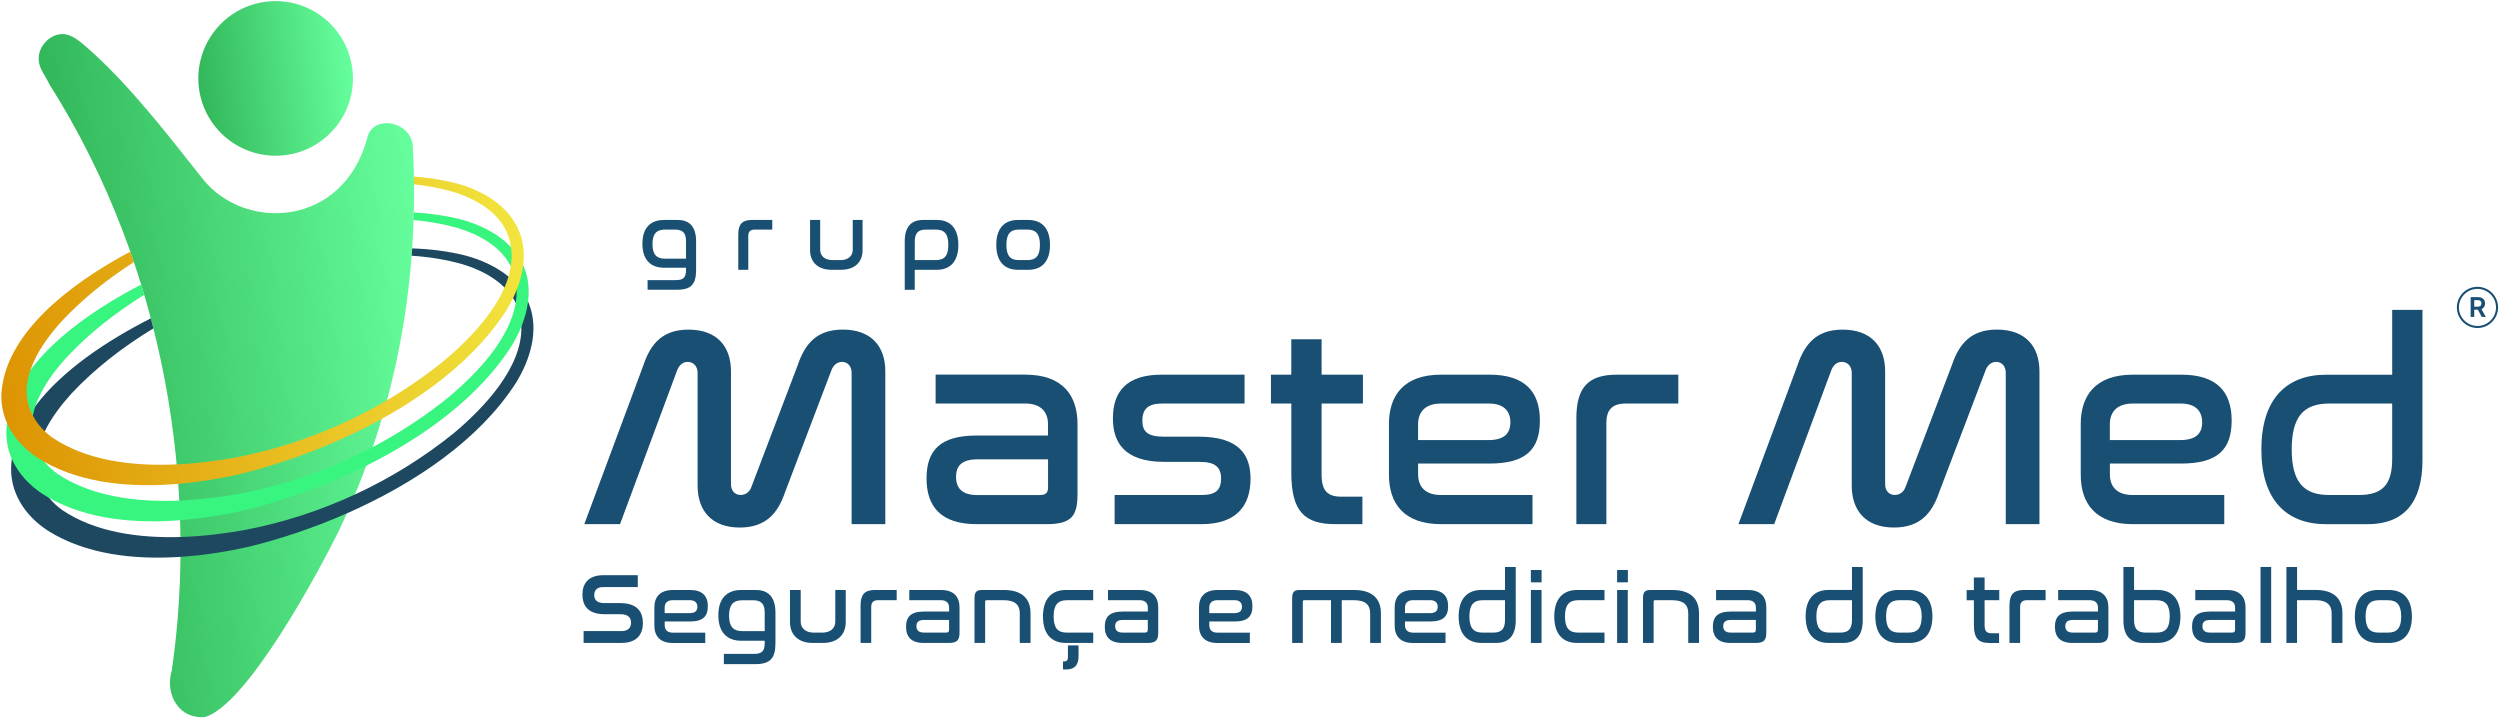 <svg xmlns="http://www.w3.org/2000/svg" width="195" height="56" viewBox="0 0 195 56" fill="none"><g id="Layer"><g id="Small Text"><path id="Vector" d="M52.867 17.157C53.793 17.157 54.296 17.701 54.296 18.82V21.059C54.296 22.163 53.913 22.599 52.823 22.599H50.511V21.848H52.735C53.317 21.848 53.509 21.62 53.509 21.059V20.883H51.794C50.757 20.883 50.108 20.273 50.108 19.013C50.108 17.753 50.757 17.157 51.794 17.157H52.869H52.867ZM51.867 20.176H53.509V18.814C53.509 18.18 53.267 17.908 52.642 17.908H51.867C51.198 17.908 50.894 18.247 50.894 19.042C50.894 19.837 51.195 20.176 51.867 20.176Z" fill="#194F73"></path><path id="Vector_2" d="M60.237 17.157V17.908H58.866C58.521 17.908 58.366 18.069 58.366 18.408V21.044H57.586V18.291C57.586 17.511 57.873 17.157 58.638 17.157H60.237Z" fill="#194F73"></path><path id="Vector_3" d="M63.974 17.157V19.483C63.974 19.939 64.314 20.287 64.93 20.287H65.564C66.184 20.287 66.514 19.942 66.514 19.483V17.157H67.28V19.513C67.28 20.41 66.707 21.044 65.594 21.044H64.872C63.761 21.044 63.185 20.41 63.185 19.513V17.157H63.974Z" fill="#194F73"></path><path id="Vector_4" d="M73.075 17.157C74.106 17.157 74.752 17.791 74.752 19.101C74.752 20.41 74.103 21.044 73.075 21.044H71.35V22.605H70.57V18.82C70.57 17.701 71.064 17.157 71.999 17.157H73.075ZM71.353 20.287H72.996C73.674 20.287 73.969 19.942 73.969 19.101C73.969 18.259 73.674 17.908 72.996 17.908H72.23C71.596 17.908 71.353 18.189 71.353 18.858V20.287Z" fill="#194F73"></path><path id="Vector_5" d="M80.214 17.157C81.246 17.157 81.9 17.791 81.9 19.101C81.9 20.41 81.246 21.044 80.214 21.044H79.396C78.358 21.044 77.71 20.41 77.71 19.101C77.71 17.791 78.358 17.157 79.396 17.157H80.214ZM79.472 17.908C78.794 17.908 78.499 18.262 78.499 19.101C78.499 19.939 78.794 20.287 79.472 20.287H80.141C80.81 20.287 81.114 19.942 81.114 19.101C81.114 18.259 80.813 17.908 80.141 17.908H79.472Z" fill="#194F73"></path></g><g id="Text Group 3"><g id="Text Element 4"><path id="Vector_6" d="M49.748 44.867V45.791H47.039C46.563 45.791 46.35 46.048 46.35 46.416C46.35 46.737 46.513 47.041 47.133 47.041H48.369C49.81 47.041 50.146 47.839 50.146 48.599C50.146 49.49 49.669 50.148 48.462 50.148H45.52V49.224H48.495C48.994 49.224 49.222 48.95 49.222 48.567C49.222 48.222 49.041 47.909 48.392 47.909H47.165C45.756 47.909 45.429 47.12 45.429 46.384C45.429 45.507 45.9 44.864 47.072 44.864H49.748V44.867Z" fill="#194F73"></path><path id="Vector_7" d="M53.816 46.019C54.795 46.019 55.21 46.489 55.21 47.287C55.21 48.085 54.827 48.476 53.81 48.476H51.847V48.774C51.847 49.102 52.028 49.347 52.481 49.347H55.009V50.154H52.481C51.449 50.154 51.04 49.575 51.04 48.792V47.383C51.04 46.6 51.446 46.022 52.481 46.022H53.819L53.816 46.019ZM51.844 47.825H53.784C54.231 47.825 54.395 47.638 54.395 47.331C54.395 47.024 54.214 46.813 53.807 46.813H52.478C52.025 46.813 51.844 47.065 51.844 47.386V47.825Z" fill="#194F73"></path><path id="Vector_8" d="M58.965 46.019C59.95 46.019 60.485 46.597 60.485 47.787V50.165C60.485 51.34 60.079 51.802 58.919 51.802H56.461V51.004H58.825C59.445 51.004 59.646 50.762 59.646 50.165V49.978H57.823C56.718 49.978 56.031 49.33 56.031 47.991C56.031 46.653 56.721 46.019 57.823 46.019H58.965ZM57.902 49.227H59.646V47.781C59.646 47.109 59.389 46.819 58.723 46.819H57.902C57.189 46.819 56.867 47.179 56.867 48.023C56.867 48.868 57.189 49.227 57.902 49.227Z" fill="#194F73"></path><path id="Vector_9" d="M62.455 46.019V48.491C62.455 48.976 62.814 49.344 63.472 49.344H64.144C64.802 49.344 65.152 48.976 65.152 48.491V46.019H65.968V48.523C65.968 49.479 65.357 50.151 64.176 50.151H63.41C62.23 50.151 61.619 49.479 61.619 48.523V46.019H62.458H62.455Z" fill="#194F73"></path><path id="Vector_10" d="M69.942 46.019V46.816H68.487C68.118 46.816 67.955 46.989 67.955 47.348V50.151H67.125V47.223C67.125 46.393 67.429 46.019 68.244 46.019H69.942Z" fill="#194F73"></path><path id="Vector_11" d="M73.402 46.019C74.437 46.019 74.843 46.597 74.843 47.38V49.321C74.843 49.917 74.685 50.151 73.989 50.151H72.058C71.079 50.151 70.672 49.674 70.672 48.891C70.672 48.108 71.049 47.702 72.067 47.702H74.03V47.389C74.03 47.068 73.849 46.816 73.396 46.816H70.924V46.019H73.405H73.402ZM74.027 49.131V48.356H72.078C71.64 48.356 71.482 48.538 71.482 48.842C71.482 49.145 71.646 49.341 72.061 49.341H73.797C73.96 49.341 74.025 49.28 74.025 49.131H74.027Z" fill="#194F73"></path><path id="Vector_12" d="M78.3 46.019C79.7 46.019 80.381 46.685 80.381 47.828V50.151H79.542V47.828C79.542 47.179 79.165 46.816 78.297 46.816H76.944C76.874 46.816 76.842 46.854 76.842 46.933V50.151H76.012V46.661C76.012 46.176 76.175 46.019 76.59 46.019H78.297H78.3Z" fill="#194F73"></path><path id="Vector_13" d="M85.27 46.019V46.816H83.218C82.499 46.816 82.184 47.193 82.184 48.085C82.184 48.976 82.496 49.344 83.218 49.344H85.27V50.151H83.142C82.038 50.151 81.351 49.479 81.351 48.085C81.351 46.691 82.041 46.019 83.142 46.019H85.27ZM84.127 50.338V51.176C84.127 51.872 83.823 52.217 83.171 52.217H82.914V51.592H83.008C83.212 51.592 83.297 51.489 83.297 51.264V50.341H84.127V50.338Z" fill="#194F73"></path><path id="Vector_14" d="M88.902 46.019C89.937 46.019 90.343 46.597 90.343 47.38V49.321C90.343 49.917 90.185 50.151 89.49 50.151H87.558C86.579 50.151 86.173 49.674 86.173 48.891C86.173 48.108 86.55 47.702 87.567 47.702H89.531V47.389C89.531 47.068 89.349 46.816 88.896 46.816H86.424V46.019H88.905H88.902ZM89.528 49.131V48.356H87.579C87.14 48.356 86.982 48.538 86.982 48.842C86.982 49.145 87.146 49.341 87.561 49.341H89.297C89.46 49.341 89.525 49.28 89.525 49.131H89.528Z" fill="#194F73"></path></g><path id="Vector_15" d="M96.296 46.019C97.275 46.019 97.69 46.489 97.69 47.287C97.69 48.085 97.307 48.476 96.29 48.476H94.326V48.774C94.326 49.102 94.507 49.347 94.96 49.347H97.488V50.154H94.96C93.929 50.154 93.52 49.575 93.52 48.792V47.383C93.52 46.6 93.926 46.022 94.96 46.022H96.299L96.296 46.019ZM94.323 47.825H96.264C96.711 47.825 96.874 47.638 96.874 47.331C96.874 47.024 96.693 46.813 96.287 46.813H94.957C94.504 46.813 94.323 47.065 94.323 47.386V47.825Z" fill="#194F73"></path><g id="Text Element 3"><path id="Vector_16" d="M105.621 46.019C107.021 46.019 107.711 46.685 107.711 47.828V50.151H106.872V47.828C106.872 47.179 106.495 46.816 105.627 46.816H104.657V50.151H103.818V46.816H101.72C101.65 46.816 101.618 46.854 101.618 46.933V50.151H100.788V46.661C100.788 46.176 100.951 46.019 101.366 46.019H105.615H105.621Z" fill="#194F73"></path><path id="Vector_17" d="M111.559 46.019C112.538 46.019 112.953 46.489 112.953 47.287C112.953 48.085 112.571 48.476 111.554 48.476H109.59V48.774C109.59 49.102 109.771 49.347 110.224 49.347H112.752V50.154H110.224C109.189 50.154 108.783 49.575 108.783 48.792V47.383C108.783 46.6 109.189 46.022 110.224 46.022H111.562L111.559 46.019ZM109.59 47.825H111.53C111.977 47.825 112.141 47.638 112.141 47.331C112.141 47.024 111.96 46.813 111.554 46.813H110.224C109.771 46.813 109.59 47.065 109.59 47.386V47.825Z" fill="#194F73"></path><path id="Vector_18" d="M118.228 44.224V48.38C118.228 49.569 117.696 50.148 116.709 50.148H115.566C114.461 50.148 113.775 49.476 113.775 48.082C113.775 46.688 114.464 46.016 115.566 46.016H117.39V44.224H118.228ZM117.39 48.342V46.816H115.645C114.932 46.816 114.613 47.194 114.613 48.085C114.613 48.976 114.935 49.344 115.645 49.344H116.466C117.132 49.344 117.39 49.046 117.39 48.342Z" fill="#194F73"></path><path id="Vector_19" d="M120.245 44.461V45.422H119.406V44.461H120.245ZM120.239 46.019V50.151H119.409V46.019H120.239Z" fill="#194F73"></path><path id="Vector_20" d="M125.151 46.019V46.816H123.1C122.381 46.816 122.068 47.193 122.068 48.085C122.068 48.976 122.381 49.344 123.1 49.344H125.151V50.151H123.024C121.919 50.151 121.233 49.479 121.233 48.085C121.233 46.691 121.922 46.019 123.024 46.019H125.151Z" fill="#194F73"></path><path id="Vector_21" d="M126.975 44.461V45.422H126.136V44.461H126.975ZM126.966 46.019V50.151H126.136V46.019H126.966Z" fill="#194F73"></path><path id="Vector_22" d="M130.441 46.019C131.841 46.019 132.522 46.685 132.522 47.828V50.151H131.683V47.828C131.683 47.179 131.306 46.816 130.438 46.816H129.085C129.015 46.816 128.983 46.854 128.983 46.933V50.151H128.153V46.661C128.153 46.176 128.316 46.019 128.731 46.019H130.438H130.441Z" fill="#194F73"></path><path id="Vector_23" d="M136.332 46.019C137.364 46.019 137.773 46.597 137.773 47.38V49.321C137.773 49.917 137.615 50.151 136.92 50.151H134.988C134.009 50.151 133.603 49.674 133.603 48.891C133.603 48.108 133.98 47.702 134.997 47.702H136.961V47.389C136.961 47.068 136.78 46.816 136.327 46.816H133.854V46.019H136.335H136.332ZM136.958 49.131V48.356H135.009C134.57 48.356 134.412 48.538 134.412 48.842C134.412 49.145 134.576 49.341 134.991 49.341H136.727C136.891 49.341 136.955 49.28 136.955 49.131H136.958Z" fill="#194F73"></path></g><g id="Text Element 2"><path id="Vector_24" d="M145.292 44.224V48.38C145.292 49.569 144.761 50.148 143.773 50.148H142.63C141.526 50.148 140.839 49.476 140.839 48.082C140.839 46.688 141.528 46.016 142.63 46.016H144.454V44.224H145.292ZM144.454 48.342V46.816H142.709C141.996 46.816 141.677 47.194 141.677 48.085C141.677 48.976 141.999 49.344 142.709 49.344H143.53C144.197 49.344 144.454 49.046 144.454 48.342Z" fill="#194F73"></path><path id="Vector_25" d="M148.937 46.019C150.033 46.019 150.728 46.691 150.728 48.085C150.728 49.479 150.033 50.151 148.937 50.151H148.069C146.964 50.151 146.277 49.479 146.277 48.085C146.277 46.691 146.967 46.019 148.069 46.019H148.937ZM148.148 46.816C147.429 46.816 147.116 47.193 147.116 48.085C147.116 48.976 147.429 49.344 148.148 49.344H148.861C149.574 49.344 149.892 48.976 149.892 48.085C149.892 47.193 149.571 46.816 148.861 46.816H148.148Z" fill="#194F73"></path></g><g id="Text Element 1"><path id="Vector_26" d="M153.96 46.019V45.04H154.799V46.019H155.942V46.816H154.799V48.774C154.799 49.236 154.963 49.394 155.354 49.394H155.927V50.154H155.185C154.331 50.154 153.963 49.809 153.963 48.73V46.822H153.399V46.024H153.963L153.96 46.019Z" fill="#194F73"></path><path id="Vector_27" d="M159.557 46.019V46.816H158.101C157.733 46.816 157.569 46.989 157.569 47.348V50.151H156.739V47.223C156.739 46.393 157.043 46.019 157.859 46.019H159.557Z" fill="#194F73"></path><path id="Vector_28" d="M163.014 46.019C164.045 46.019 164.454 46.597 164.454 47.38V49.321C164.454 49.917 164.297 50.151 163.601 50.151H161.669C160.69 50.151 160.284 49.674 160.284 48.891C160.284 48.108 160.661 47.702 161.678 47.702H163.642V47.389C163.642 47.068 163.461 46.816 163.008 46.816H160.536V46.019H163.017H163.014ZM163.639 49.131V48.356H161.69C161.252 48.356 161.094 48.538 161.094 48.842C161.094 49.145 161.257 49.341 161.672 49.341H163.408C163.572 49.341 163.636 49.28 163.636 49.131H163.639Z" fill="#194F73"></path><path id="Vector_29" d="M166.456 44.224V46.016H168.289C169.384 46.016 170.074 46.688 170.074 48.082C170.074 49.476 169.384 50.148 168.289 50.148H167.146C166.152 50.148 165.626 49.569 165.626 48.38V44.224H166.456ZM166.456 46.816V48.342C166.456 49.046 166.713 49.344 167.388 49.344H168.204C168.923 49.344 169.238 48.976 169.238 48.085C169.238 47.194 168.926 46.816 168.204 46.816H166.459H166.456Z" fill="#194F73"></path><path id="Vector_30" d="M173.71 46.019C174.741 46.019 175.15 46.597 175.15 47.38V49.321C175.15 49.917 174.993 50.151 174.297 50.151H172.365C171.386 50.151 170.98 49.674 170.98 48.891C170.98 48.108 171.357 47.702 172.374 47.702H174.338V47.389C174.338 47.068 174.157 46.816 173.704 46.816H171.231V46.019H173.713H173.71ZM174.335 49.131V48.356H172.386C171.947 48.356 171.79 48.538 171.79 48.842C171.79 49.145 171.953 49.341 172.368 49.341H174.104C174.268 49.341 174.332 49.28 174.332 49.131H174.335Z" fill="#194F73"></path><path id="Vector_31" d="M177.152 44.224V50.148H176.322V44.224H177.152Z" fill="#194F73"></path><path id="Vector_32" d="M179.172 44.224V46.016H180.627C182.021 46.016 182.708 46.688 182.708 47.825V50.148H181.869V47.825C181.869 47.191 181.486 46.814 180.624 46.814H179.169V50.148H178.339V44.224H179.169H179.172Z" fill="#194F73"></path><path id="Vector_33" d="M186.337 46.019C187.433 46.019 188.129 46.691 188.129 48.085C188.129 49.479 187.433 50.151 186.337 50.151H185.469C184.365 50.151 183.678 49.479 183.678 48.085C183.678 46.691 184.368 46.019 185.469 46.019H186.337ZM185.548 46.816C184.829 46.816 184.517 47.193 184.517 48.085C184.517 48.976 184.829 49.344 185.548 49.344H186.261C186.974 49.344 187.293 48.976 187.293 48.085C187.293 47.193 186.971 46.816 186.261 46.816H185.548Z" fill="#194F73"></path></g></g><g id="Text Group 2"><path id="Vector_34" d="M138.381 40.884H135.599L140.213 28.473C140.786 26.772 141.736 25.711 143.726 25.711C145.935 25.711 147.04 27.014 147.04 28.958V37.769C147.04 38.277 147.35 38.607 147.791 38.607C148.189 38.607 148.498 38.365 148.63 37.988L152.251 28.47C152.823 26.769 153.773 25.708 155.763 25.708C157.973 25.708 159.077 27.011 159.077 28.955V40.881H156.45V29.089C156.45 28.56 156.14 28.227 155.699 28.227C155.325 28.227 155.015 28.493 154.881 28.867L151.26 38.385C150.687 40.086 149.714 41.147 147.727 41.147C145.541 41.147 144.436 39.843 144.436 37.88V29.089C144.436 28.56 144.106 28.227 143.665 28.227C143.267 28.227 143.001 28.493 142.846 28.867L138.387 40.881L138.381 40.884Z" fill="#194F73"></path><path id="Vector_35" d="M170.138 29.224C172.9 29.224 174.069 30.547 174.069 32.801C174.069 35.054 172.988 36.158 170.115 36.158H164.571V36.997C164.571 37.923 165.08 38.61 166.36 38.61H173.493V40.884H166.36C163.443 40.884 162.298 39.25 162.298 37.041V33.067C162.298 30.857 163.446 29.224 166.36 29.224H170.136H170.138ZM164.571 34.326H170.048C171.307 34.326 171.769 33.797 171.769 32.935C171.769 32.073 171.261 31.477 170.112 31.477H166.357C165.077 31.477 164.568 32.184 164.568 33.09V34.326H164.571Z" fill="#194F73"></path><path id="Vector_36" d="M188.953 24.168V35.895C188.953 39.253 187.451 40.887 184.669 40.887H181.445C178.33 40.887 176.387 38.987 176.387 35.057C176.387 31.126 178.33 29.227 181.445 29.227H186.591V24.168H188.956H188.953ZM186.591 35.784V31.477H181.667C179.657 31.477 178.754 32.538 178.754 35.054C178.754 37.57 179.66 38.61 181.667 38.61H183.985C185.861 38.61 186.591 37.772 186.591 35.784Z" fill="#194F73"></path></g><g id="Text Group 1"><path id="Vector_37" d="M48.357 40.884H45.575L50.19 28.473C50.762 26.772 51.712 25.711 53.702 25.711C55.912 25.711 57.016 27.014 57.016 28.958V37.769C57.016 38.277 57.326 38.607 57.767 38.607C58.165 38.607 58.475 38.365 58.606 37.988L62.227 28.47C62.8 26.769 63.749 25.708 65.74 25.708C67.949 25.708 69.054 27.011 69.054 28.955V40.881H66.426V29.089C66.426 28.56 66.117 28.227 65.675 28.227C65.301 28.227 64.992 28.493 64.857 28.867L61.236 38.385C60.663 40.086 59.69 41.147 57.703 41.147C55.517 41.147 54.413 39.843 54.413 37.88V29.089C54.413 28.56 54.082 28.227 53.641 28.227C53.243 28.227 52.978 28.493 52.823 28.867L48.363 40.881L48.357 40.884Z" fill="#194F73"></path><path id="Vector_38" d="M79.983 29.224C82.897 29.224 84.045 30.857 84.045 33.066V38.543C84.045 40.221 83.604 40.884 81.637 40.884H76.181C73.42 40.884 72.271 39.537 72.271 37.327C72.271 35.118 73.332 33.97 76.202 33.97H81.745V33.087C81.745 32.181 81.237 31.474 79.957 31.474H72.978V29.221H79.98L79.983 29.224ZM81.748 38.014V35.828H76.248C75.012 35.828 74.571 36.337 74.571 37.199C74.571 38.061 75.036 38.613 76.205 38.613H81.108C81.573 38.613 81.748 38.438 81.748 38.017V38.014Z" fill="#194F73"></path><path id="Vector_39" d="M97.076 29.224V31.477H90.626C89.545 31.477 89.104 31.918 89.104 32.801C89.104 33.619 89.457 34.06 90.761 34.06H93.499C96.723 34.06 97.541 35.539 97.541 37.351C97.541 39.426 96.46 40.884 93.721 40.884H86.941V38.61H93.721C94.803 38.61 95.244 38.236 95.244 37.33C95.244 36.424 94.759 36.027 93.587 36.027H90.825C87.602 36.027 86.807 34.414 86.807 32.625C86.807 30.527 87.888 29.224 90.606 29.224H97.076Z" fill="#194F73"></path><path id="Vector_40" d="M100.72 29.224V26.462H103.085V29.224H106.308V31.477H103.085V36.997C103.085 38.301 103.549 38.742 104.654 38.742H106.267V40.884H104.169C101.761 40.884 100.723 39.911 100.723 36.866V31.477H99.133V29.224H100.723H100.72Z" fill="#194F73"></path><path id="Vector_41" d="M116.18 29.224C118.941 29.224 120.11 30.547 120.11 32.801C120.11 35.054 119.029 36.158 116.156 36.158H110.613V36.997C110.613 37.923 111.121 38.61 112.401 38.61H119.535V40.884H112.401C109.485 40.884 108.339 39.25 108.339 37.041V33.067C108.339 30.857 109.488 29.224 112.401 29.224H116.177H116.18ZM110.613 34.326H116.089C117.349 34.326 117.81 33.797 117.81 32.935C117.81 32.073 117.302 31.477 116.153 31.477H112.398C111.118 31.477 110.61 32.184 110.61 33.09V34.326H110.613Z" fill="#194F73"></path><path id="Vector_42" d="M130.909 29.224V31.477H126.8C125.762 31.477 125.298 31.962 125.298 32.979V40.884H122.957V32.625C122.957 30.285 123.819 29.224 126.116 29.224H130.909Z" fill="#194F73"></path></g><g id="Small Icon"><path id="Vector_43" d="M193.243 22.371C192.357 22.371 191.635 23.093 191.635 23.978C191.635 24.864 192.357 25.585 193.243 25.585C194.128 25.585 194.85 24.864 194.85 23.978C194.85 23.093 194.128 22.371 193.243 22.371ZM193.243 25.425C192.445 25.425 191.796 24.776 191.796 23.978C191.796 23.18 192.445 22.532 193.243 22.532C194.041 22.532 194.689 23.18 194.689 23.978C194.689 24.776 194.041 25.425 193.243 25.425Z" fill="#194F73"></path><path id="Vector_44" d="M193.585 24.098C193.667 24.057 193.728 24.001 193.769 23.928C193.81 23.855 193.833 23.77 193.833 23.671C193.833 23.572 193.813 23.487 193.772 23.411C193.731 23.338 193.669 23.279 193.588 23.239C193.506 23.198 193.406 23.177 193.29 23.177H192.711V24.723H192.991V24.156H193.275L193.579 24.723H193.892L193.555 24.11C193.555 24.11 193.576 24.104 193.588 24.101L193.585 24.098ZM192.989 23.411H193.246C193.316 23.411 193.371 23.42 193.418 23.44C193.462 23.461 193.494 23.49 193.517 23.528C193.538 23.566 193.55 23.613 193.55 23.668C193.55 23.724 193.538 23.77 193.517 23.806C193.497 23.843 193.462 23.873 193.418 23.89C193.374 23.911 193.316 23.919 193.249 23.919H192.991V23.405L192.989 23.411Z" fill="#194F73"></path></g><g id="Logo"><g id="Figure"><path id="Vector_45" d="M28.649 10.76C26.767 17.73 19.116 18.093 15.811 13.954C13.864 11.52 10.612 7.192 7.318 4.182C6.497 3.472 5.588 2.472 4.58 2.683C3.584 2.89 2.789 3.942 3.075 5.029C3.218 5.573 3.613 6.038 3.841 6.558C13.04 21.062 15.454 38.187 13.4 52.299C12.836 54.128 13.943 56.136 16.012 55.923C19.285 54.923 24.82 44.689 26.463 41.331C30.507 32.792 32.81 22.783 32.199 11.371C32.012 9.393 29.04 8.922 28.649 10.76Z" fill="url(#paint0_linear_4717_1343)"></path><path id="Vector_46" d="M16.311 9.182C16.503 9.509 16.728 9.816 16.977 10.1C16.977 10.1 16.977 10.103 16.98 10.106C18.242 11.535 20.159 12.341 22.193 12.107C24.002 11.897 25.531 10.909 26.483 9.515C26.685 9.217 26.863 8.904 27.009 8.571C27.436 7.616 27.62 6.537 27.491 5.424C27.109 2.116 24.116 -0.254 20.808 0.126C17.5 0.506 15.13 3.498 15.51 6.806C15.609 7.671 15.887 8.472 16.305 9.176L16.311 9.182Z" fill="url(#paint1_linear_4717_1343)"></path></g><path id="Vector_47" d="M41.25 23.671C41.23 23.622 41.209 23.572 41.186 23.522C40.984 23.072 40.724 22.669 40.408 22.303C40.356 22.242 40.303 22.181 40.248 22.122C40.066 21.927 39.868 21.742 39.663 21.573C38.678 20.763 37.439 20.226 36.235 19.913C34.906 19.589 33.538 19.419 32.15 19.375C32.138 19.568 32.123 19.758 32.109 19.948C33.436 20.033 34.751 20.24 36.034 20.597C37.238 20.956 38.465 21.541 39.35 22.423C39.602 22.675 39.827 22.946 40.017 23.247C40.093 23.367 40.163 23.49 40.224 23.619C40.289 23.744 40.344 23.873 40.394 24.007C40.566 24.492 40.654 24.983 40.666 25.474C40.753 28.668 37.714 31.845 35.414 33.771C33.062 35.676 30.452 37.292 27.684 38.572C24.949 39.835 22.059 40.773 19.11 41.337C17.547 41.617 15.825 41.834 14.078 41.886C10.787 41.983 7.415 41.504 4.872 39.797C4.481 39.519 4.136 39.201 3.844 38.847C3.107 37.95 2.721 36.839 2.859 35.662C2.865 35.624 2.87 35.583 2.873 35.545C2.891 35.434 2.911 35.326 2.935 35.217C3.052 34.677 3.245 34.148 3.493 33.639C4.013 32.573 4.773 31.585 5.562 30.711C7.429 28.712 9.618 27.044 11.965 25.612C11.898 25.352 11.831 25.088 11.763 24.831C8.353 26.561 4.852 28.888 2.765 31.661C2.648 31.819 2.531 31.98 2.423 32.14C1.959 32.821 1.582 33.528 1.316 34.259C1.129 34.764 0.997 35.282 0.921 35.808C0.907 35.904 0.895 36.001 0.886 36.097C0.685 38.342 1.912 40.206 3.747 41.401C6.684 43.245 10.445 43.675 14.081 43.435C15.928 43.315 17.737 43.02 19.391 42.649C21.843 42.05 24.476 41.176 27.056 40.042C32.337 37.719 37.395 34.3 40.236 29.875C41.352 28.075 42.086 25.737 41.25 23.677V23.671Z" fill="#1D4860"></path><path id="Vector_48" d="M40.876 20.845C40.853 20.787 40.829 20.731 40.803 20.676C40.569 20.156 40.245 19.691 39.862 19.285C38.819 18.171 37.317 17.464 35.858 17.087C34.689 16.804 33.491 16.637 32.276 16.57C32.27 16.768 32.267 16.967 32.258 17.163C33.406 17.265 34.543 17.458 35.657 17.771C37.334 18.274 39.058 19.209 39.842 20.775C39.906 20.904 39.964 21.041 40.017 21.178C40.128 21.491 40.204 21.804 40.248 22.122C40.271 22.289 40.286 22.453 40.291 22.619C40.303 22.952 40.28 23.285 40.224 23.616C39.768 26.471 37.106 29.209 35.04 30.942C33.196 32.438 31.191 33.756 29.076 34.87C25.832 36.582 22.325 37.821 18.736 38.508C17.257 38.774 15.636 38.981 13.984 39.046C10.606 39.18 7.111 38.721 4.495 36.968C4.113 36.696 3.771 36.383 3.484 36.039C3.268 35.779 3.084 35.504 2.935 35.215C2.54 34.458 2.371 33.604 2.499 32.716C2.514 32.611 2.534 32.508 2.558 32.406C2.61 32.152 2.681 31.904 2.765 31.655C3.248 30.264 4.194 28.981 5.188 27.882C6.965 25.98 9.031 24.375 11.252 22.993C11.173 22.727 11.094 22.464 11.012 22.195C7.713 23.911 4.381 26.176 2.374 28.858C1.409 30.147 0.749 31.529 0.547 32.996C0.536 33.084 0.524 33.175 0.515 33.262C0.433 34.18 0.588 35.033 0.924 35.802C1.415 36.918 2.289 37.859 3.376 38.566C3.531 38.663 3.686 38.757 3.847 38.844C6.804 40.51 10.507 40.855 14.055 40.577C15.779 40.443 17.468 40.162 19.017 39.817C22.068 39.072 25.402 37.903 28.564 36.328C33.141 34.054 37.363 30.936 39.865 27.044C40.169 26.553 40.444 26.024 40.669 25.471C40.92 24.846 41.107 24.186 41.189 23.525C41.303 22.625 41.227 21.71 40.879 20.848L40.876 20.845Z" fill="#38F580"></path><path id="Vector_49" d="M40.487 18.025C39.66 15.977 37.521 14.793 35.472 14.264C34.432 14.01 33.365 13.852 32.284 13.773C32.287 13.975 32.29 14.177 32.293 14.378C33.298 14.486 34.295 14.673 35.274 14.945C37.092 15.489 38.962 16.541 39.634 18.355C39.742 18.665 39.818 18.972 39.862 19.285C39.932 19.782 39.92 20.278 39.844 20.775C39.803 21.044 39.742 21.31 39.663 21.573C39.578 21.859 39.473 22.143 39.35 22.423C38.38 24.668 36.323 26.725 34.654 28.122C33.249 29.262 31.755 30.296 30.186 31.217C26.536 33.365 22.5 34.896 18.35 35.691C16.924 35.948 15.367 36.15 13.78 36.223C10.346 36.381 6.775 35.937 4.113 34.151C3.89 33.996 3.683 33.824 3.493 33.642C3.11 33.277 2.795 32.862 2.558 32.412C2.511 32.322 2.467 32.231 2.426 32.14C2.122 31.451 2.003 30.688 2.117 29.902C2.172 29.551 2.257 29.203 2.374 28.864C2.853 27.465 3.806 26.173 4.805 25.065C6.468 23.285 8.385 21.766 10.445 20.442C10.352 20.167 10.258 19.898 10.162 19.624C5.337 22.207 0.582 25.951 0.129 30.448C0.048 31.372 0.205 32.228 0.547 33.002C0.743 33.453 1.006 33.873 1.319 34.259C1.745 34.794 2.269 35.264 2.862 35.665C2.906 35.694 2.949 35.72 2.993 35.749C3.157 35.852 3.323 35.951 3.49 36.042C6.509 37.731 10.299 38.049 13.908 37.74C15.551 37.599 17.155 37.331 18.634 37C22.202 36.129 26.159 34.674 29.78 32.675C33.728 30.492 37.276 27.663 39.482 24.227C39.675 23.917 39.856 23.587 40.02 23.247C40.119 23.043 40.21 22.833 40.294 22.622C40.335 22.517 40.376 22.412 40.414 22.306C40.604 21.778 40.742 21.231 40.809 20.679C40.917 19.787 40.841 18.881 40.493 18.028L40.487 18.025Z" fill="url(#paint2_linear_4717_1343)"></path></g></g><defs><linearGradient id="paint0_linear_4717_1343" x1="5.916" y1="29.806" x2="33.954" y2="26.567" gradientUnits="userSpaceOnUse"><stop stop-color="#32B75A"></stop><stop offset="1" stop-color="#66FF9D"></stop></linearGradient><linearGradient id="paint1_linear_4717_1343" x1="15.512" y1="6.811" x2="27.49" y2="5.427" gradientUnits="userSpaceOnUse"><stop stop-color="#32B75A"></stop><stop offset="1" stop-color="#66FF9D"></stop></linearGradient><linearGradient id="paint2_linear_4717_1343" x1="-0.215" y1="28.455" x2="41.314" y2="23.658" gradientUnits="userSpaceOnUse"><stop stop-color="#DD9403"></stop><stop offset="1" stop-color="#F2E53D"></stop></linearGradient></defs></svg>